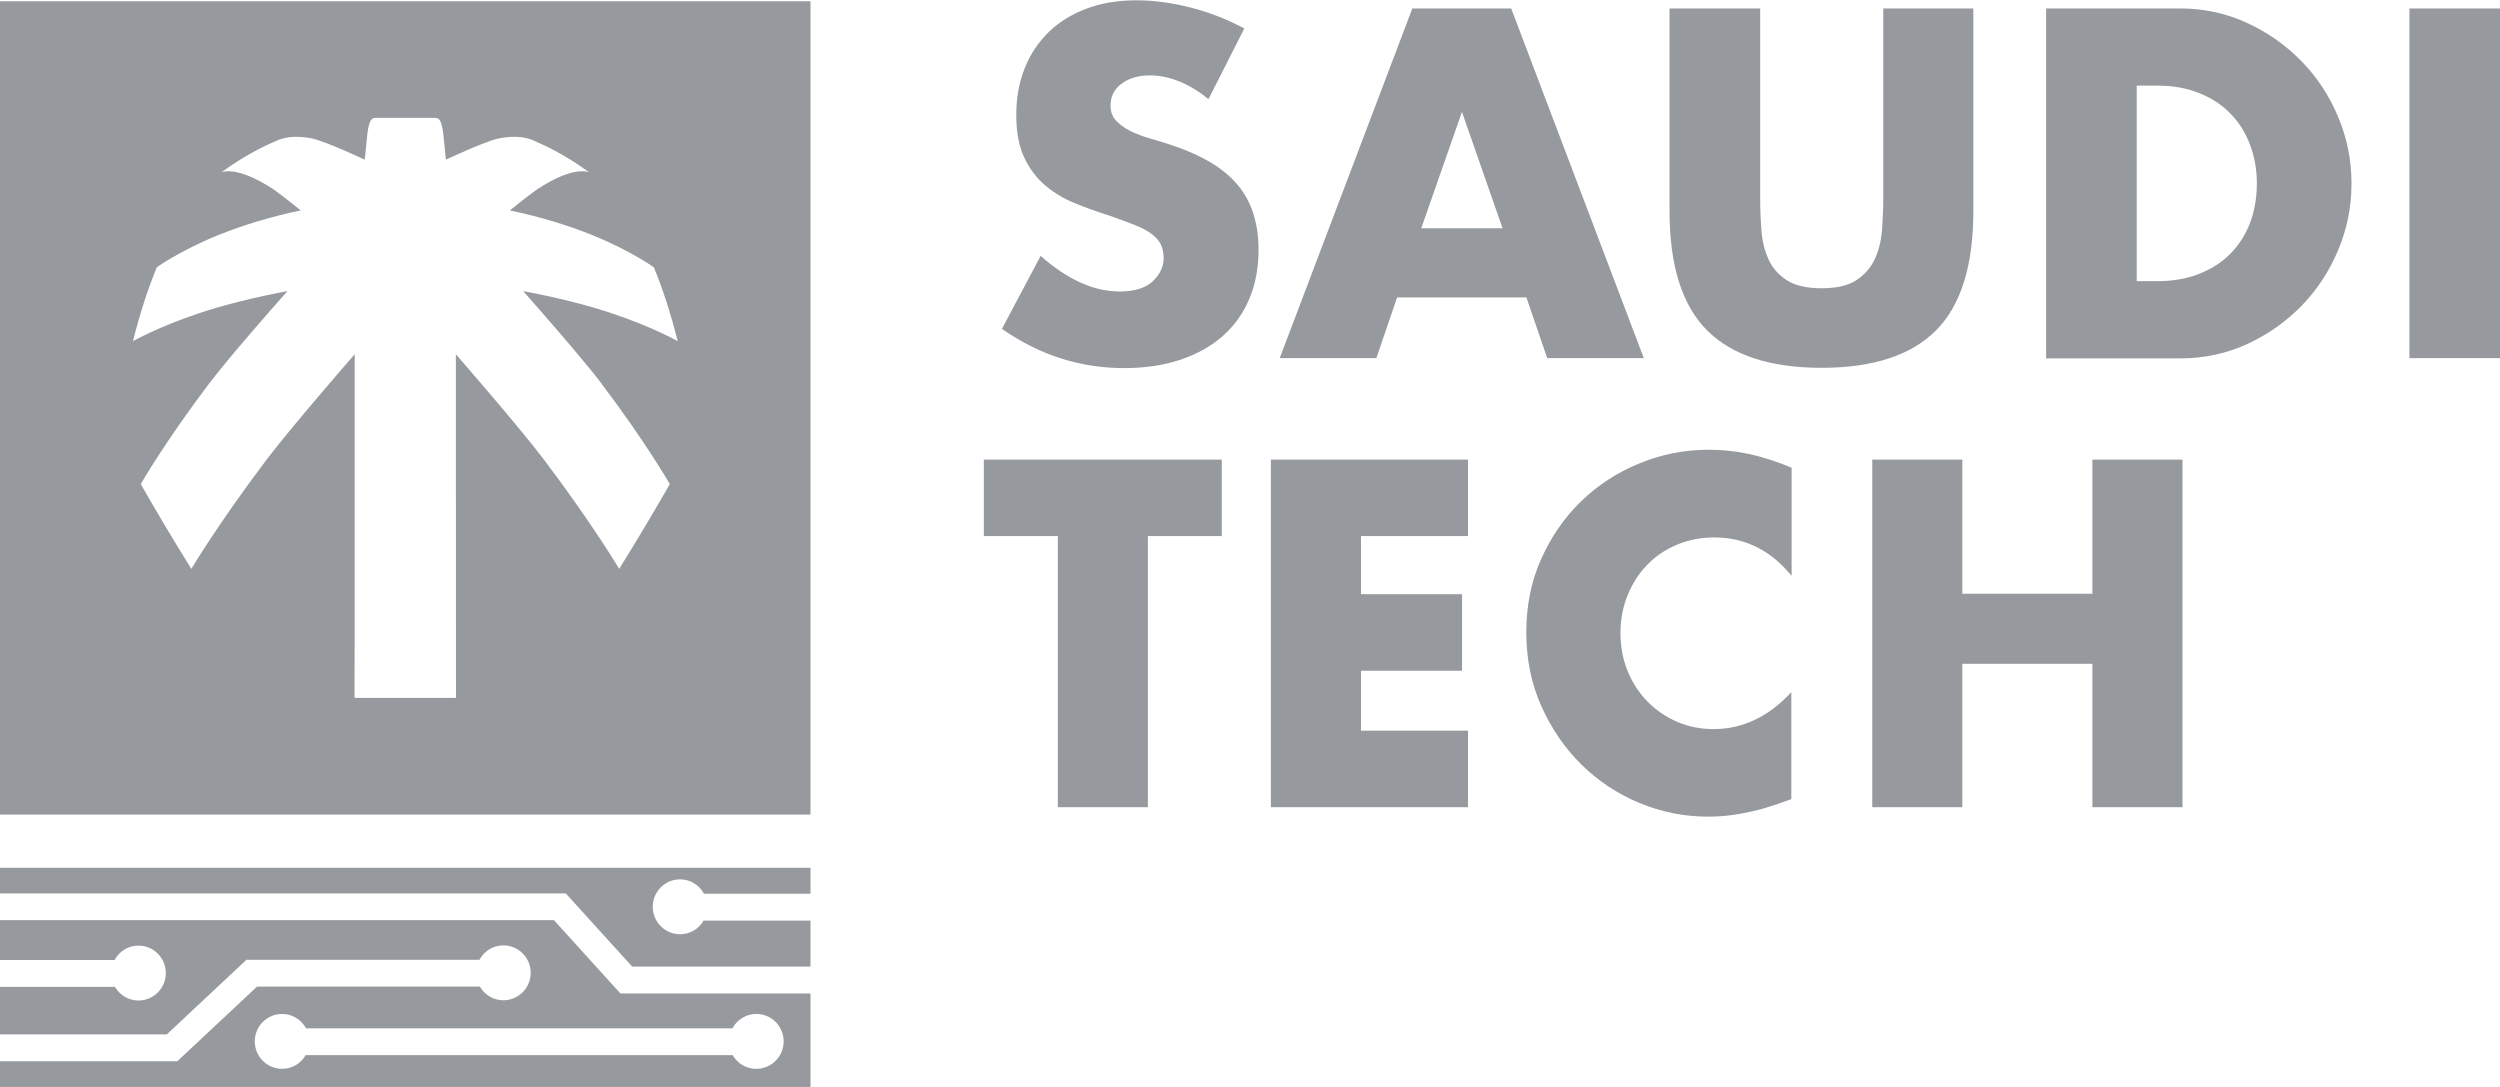 <svg xmlns="http://www.w3.org/2000/svg" width="92" height="40" fill="none"><g fill="#969A9E" clip-path="url(#a)"><path d="M44.461 3.642c-.36-.297-.724-.512-1.084-.653-.36-.142-.71-.215-1.052-.215-.428 0-.779.101-1.052.306-.273.206-.405.471-.405.8 0 .228.068.416.205.562.137.146.314.274.533.384.219.105.469.201.747.279.278.078.551.165.824.256 1.084.366 1.881.85 2.381 1.458.501.603.756 1.398.756 2.372 0 .658-.109 1.257-.332 1.787-.219.535-.542.987-.965 1.371-.423.379-.943.672-1.557.882-.615.21-1.316.315-2.095.315-1.617 0-3.115-.48-4.494-1.444l1.425-2.687c.496.443.988.768 1.475.987.483.219.965.324 1.439.324.542 0 .947-.128 1.211-.375.264-.247.401-.535.401-.85 0-.192-.036-.361-.1-.498-.068-.142-.182-.274-.342-.393-.159-.119-.364-.228-.619-.329-.255-.101-.565-.215-.924-.343-.428-.137-.852-.283-1.261-.452-.414-.165-.779-.384-1.102-.653-.323-.274-.583-.617-.779-1.028-.196-.416-.296-.937-.296-1.577s.105-1.211.314-1.727c.209-.516.501-.955.883-1.325.378-.37.842-.653 1.389-.859.546-.206 1.161-.306 1.84-.306.633 0 1.293.091 1.985.265.688.174 1.348.434 1.981.772L44.47 3.651l-.009-.009ZM56.177 10.945h-4.763l-.765 2.235h-3.556L51.974.311h3.638l4.881 12.869h-3.556l-.765-2.235h.004Zm-.883-2.545-1.494-4.282-1.498 4.282h2.992ZM64.775.311v7.001c0 .375.014.759.045 1.152.027.393.114.749.255 1.065.141.32.364.576.669.777.305.201.738.302 1.293.302.556 0 .984-.101 1.284-.302.301-.201.524-.457.674-.777.146-.32.232-.676.264-1.065.027-.393.045-.777.045-1.152V.311h3.315v7.458c0 2.002-.455 3.464-1.371 4.387-.911.919-2.318 1.38-4.212 1.38-1.894 0-3.297-.462-4.217-1.38-.92-.923-1.38-2.385-1.38-4.387V.311h3.333ZM75.298.311h4.931c.874 0 1.694.178 2.459.53.765.352 1.434.823 2.003 1.408.574.585 1.025 1.27 1.352 2.052.328.777.492 1.595.492 2.449 0 .855-.159 1.654-.483 2.436-.323.777-.769 1.462-1.343 2.056-.574.59-1.243 1.065-2.008 1.417-.765.352-1.589.53-2.473.53h-4.931V.311ZM78.631 10.346h.765c.578 0 1.093-.091 1.548-.274.455-.183.838-.43 1.147-.749.31-.32.551-.695.715-1.133.164-.439.246-.919.246-1.444 0-.526-.087-.987-.255-1.43-.169-.443-.41-.827-.724-1.142-.31-.32-.692-.571-1.147-.749-.451-.183-.965-.274-1.53-.274h-.765v7.202-.004ZM92.0.311H88.667V13.18h3.333V.311ZM42.243 19.728v9.976h-3.315v-9.976h-2.723v-2.815h8.757v2.815h-2.723.005ZM54.023 19.728h-3.939v2.139h3.72v2.815h-3.72v2.207h3.939v2.815h-7.254v-12.791h7.254v2.815ZM65.926 21.186c-.765-.937-1.712-1.408-2.841-1.408-.496 0-.956.091-1.38.27-.423.178-.788.425-1.088.74-.305.311-.542.681-.72 1.111-.173.429-.264.896-.264 1.389 0 .493.086.978.264 1.407.178.43.419.804.729 1.12.31.315.674.567 1.088.745.419.183.87.27 1.352.27 1.061 0 2.013-.452 2.855-1.357v3.935l-.337.119c-.505.183-.979.315-1.421.398-.437.087-.874.128-1.302.128-.879 0-1.721-.169-2.527-.503s-1.516-.804-2.131-1.407-1.107-1.325-1.48-2.152c-.373-.832-.555-1.741-.555-2.724 0-.983.182-1.887.551-2.705.369-.818.856-1.526 1.471-2.12.615-.594 1.325-1.056 2.14-1.389.811-.334 1.662-.503 2.555-.503.505 0 1.006.055 1.498.16.492.11 1.006.274 1.548.503v3.971l-.005.005ZM72.214 21.849h4.786v-4.935h3.315v12.791h-3.315v-5.278h-4.786v5.278h-3.315v-12.791h3.315v4.935ZM0 .046V29.978h29.826V.046H0ZM22.126 14.107c1.621 2.139 2.523 3.706 2.523 3.706-.555.973-1.175 2.015-1.862 3.121 0 0-.997-1.677-2.778-4.031-.897-1.184-3.197-3.829-3.233-3.866 0 .05 0 11.548.004 12.631h-.004v.014h-3.729c.009-1.083 0-12.59.005-12.645-.036.037-2.336 2.683-3.233 3.866-1.78 2.353-2.778 4.031-2.778 4.031-.688-1.106-1.307-2.148-1.862-3.121 0 0 .902-1.567 2.523-3.706.715-.946 2.445-2.911 2.878-3.395-1.229.229-2.372.521-3.224.804-.824.274-1.453.544-1.862.736-.392.183-.601.302-.601.302.255-1.01.546-1.919.879-2.719 0 0 .196-.142.565-.356.387-.224.974-.539 1.739-.845.811-.324 1.831-.649 2.992-.891-.032-.023-.769-.622-1.056-.809-1.339-.868-1.867-.59-1.867-.59.665-.484 1.339-.873 2.008-1.152 0 0 .105-.059.305-.11.214-.05.555-.078 1.002.009.501.096 1.935.772 1.963.786 0-.023.068-.667.091-.9.068-.672.214-.631.332-.64h2.14c.118.009.264-.032.332.64.023.228.091.877.091.9.023-.014 1.462-.69 1.962-.786.446-.087.788-.059 1.002-.009.2.05.305.11.305.11.665.279 1.339.667 2.008 1.152 0 0-.528-.279-1.867.59-.291.187-1.025.781-1.056.809 1.161.242 2.181.567 2.992.891.77.311 1.357.622 1.74.845.369.215.565.356.565.356.332.795.624 1.709.879 2.719 0 0-.209-.119-.601-.302-.41-.192-1.043-.462-1.862-.736-.852-.283-1.994-.576-3.224-.804.433.489 2.163 2.454 2.878 3.395ZM20.823 32.88l2.441 2.692h6.562v-1.695h-3.934c-.173.302-.496.503-.865.503-.555 0-1.006-.453-1.006-1.01s.451-1.01 1.006-1.01c.383 0 .71.215.879.53h3.921v-.955H0v.941h20.823v.004Z"/><path d="m22.827 36.554-2.441-2.692H0v1.467h4.217c.168-.315.496-.53.879-.53.556 0 1.006.452 1.006 1.01 0 .558-.451 1.01-1.006 1.01-.373 0-.692-.206-.865-.503H0v1.75h6.138l2.932-2.746H17.645c.169-.315.496-.53.879-.53.555 0 1.006.452 1.006 1.01s-.451 1.01-1.006 1.01c-.373 0-.692-.206-.865-.503H9.458L6.525 39.054H0v.951h29.826v-3.446H22.827v-.005Zm5 2.779c-.373 0-.692-.206-.865-.503H11.247c-.173.302-.496.503-.865.503-.556 0-1.006-.452-1.006-1.01 0-.558.451-1.01 1.006-1.01.383 0 .71.215.879.53h15.692c.169-.315.496-.53.879-.53.556 0 1.006.452 1.006 1.01 0 .557-.451 1.01-1.006 1.01h-.004Z"/></g><defs><clipPath id="a"><path fill="#fff" d="M0 0h92v40H0z"/></clipPath></defs></svg>